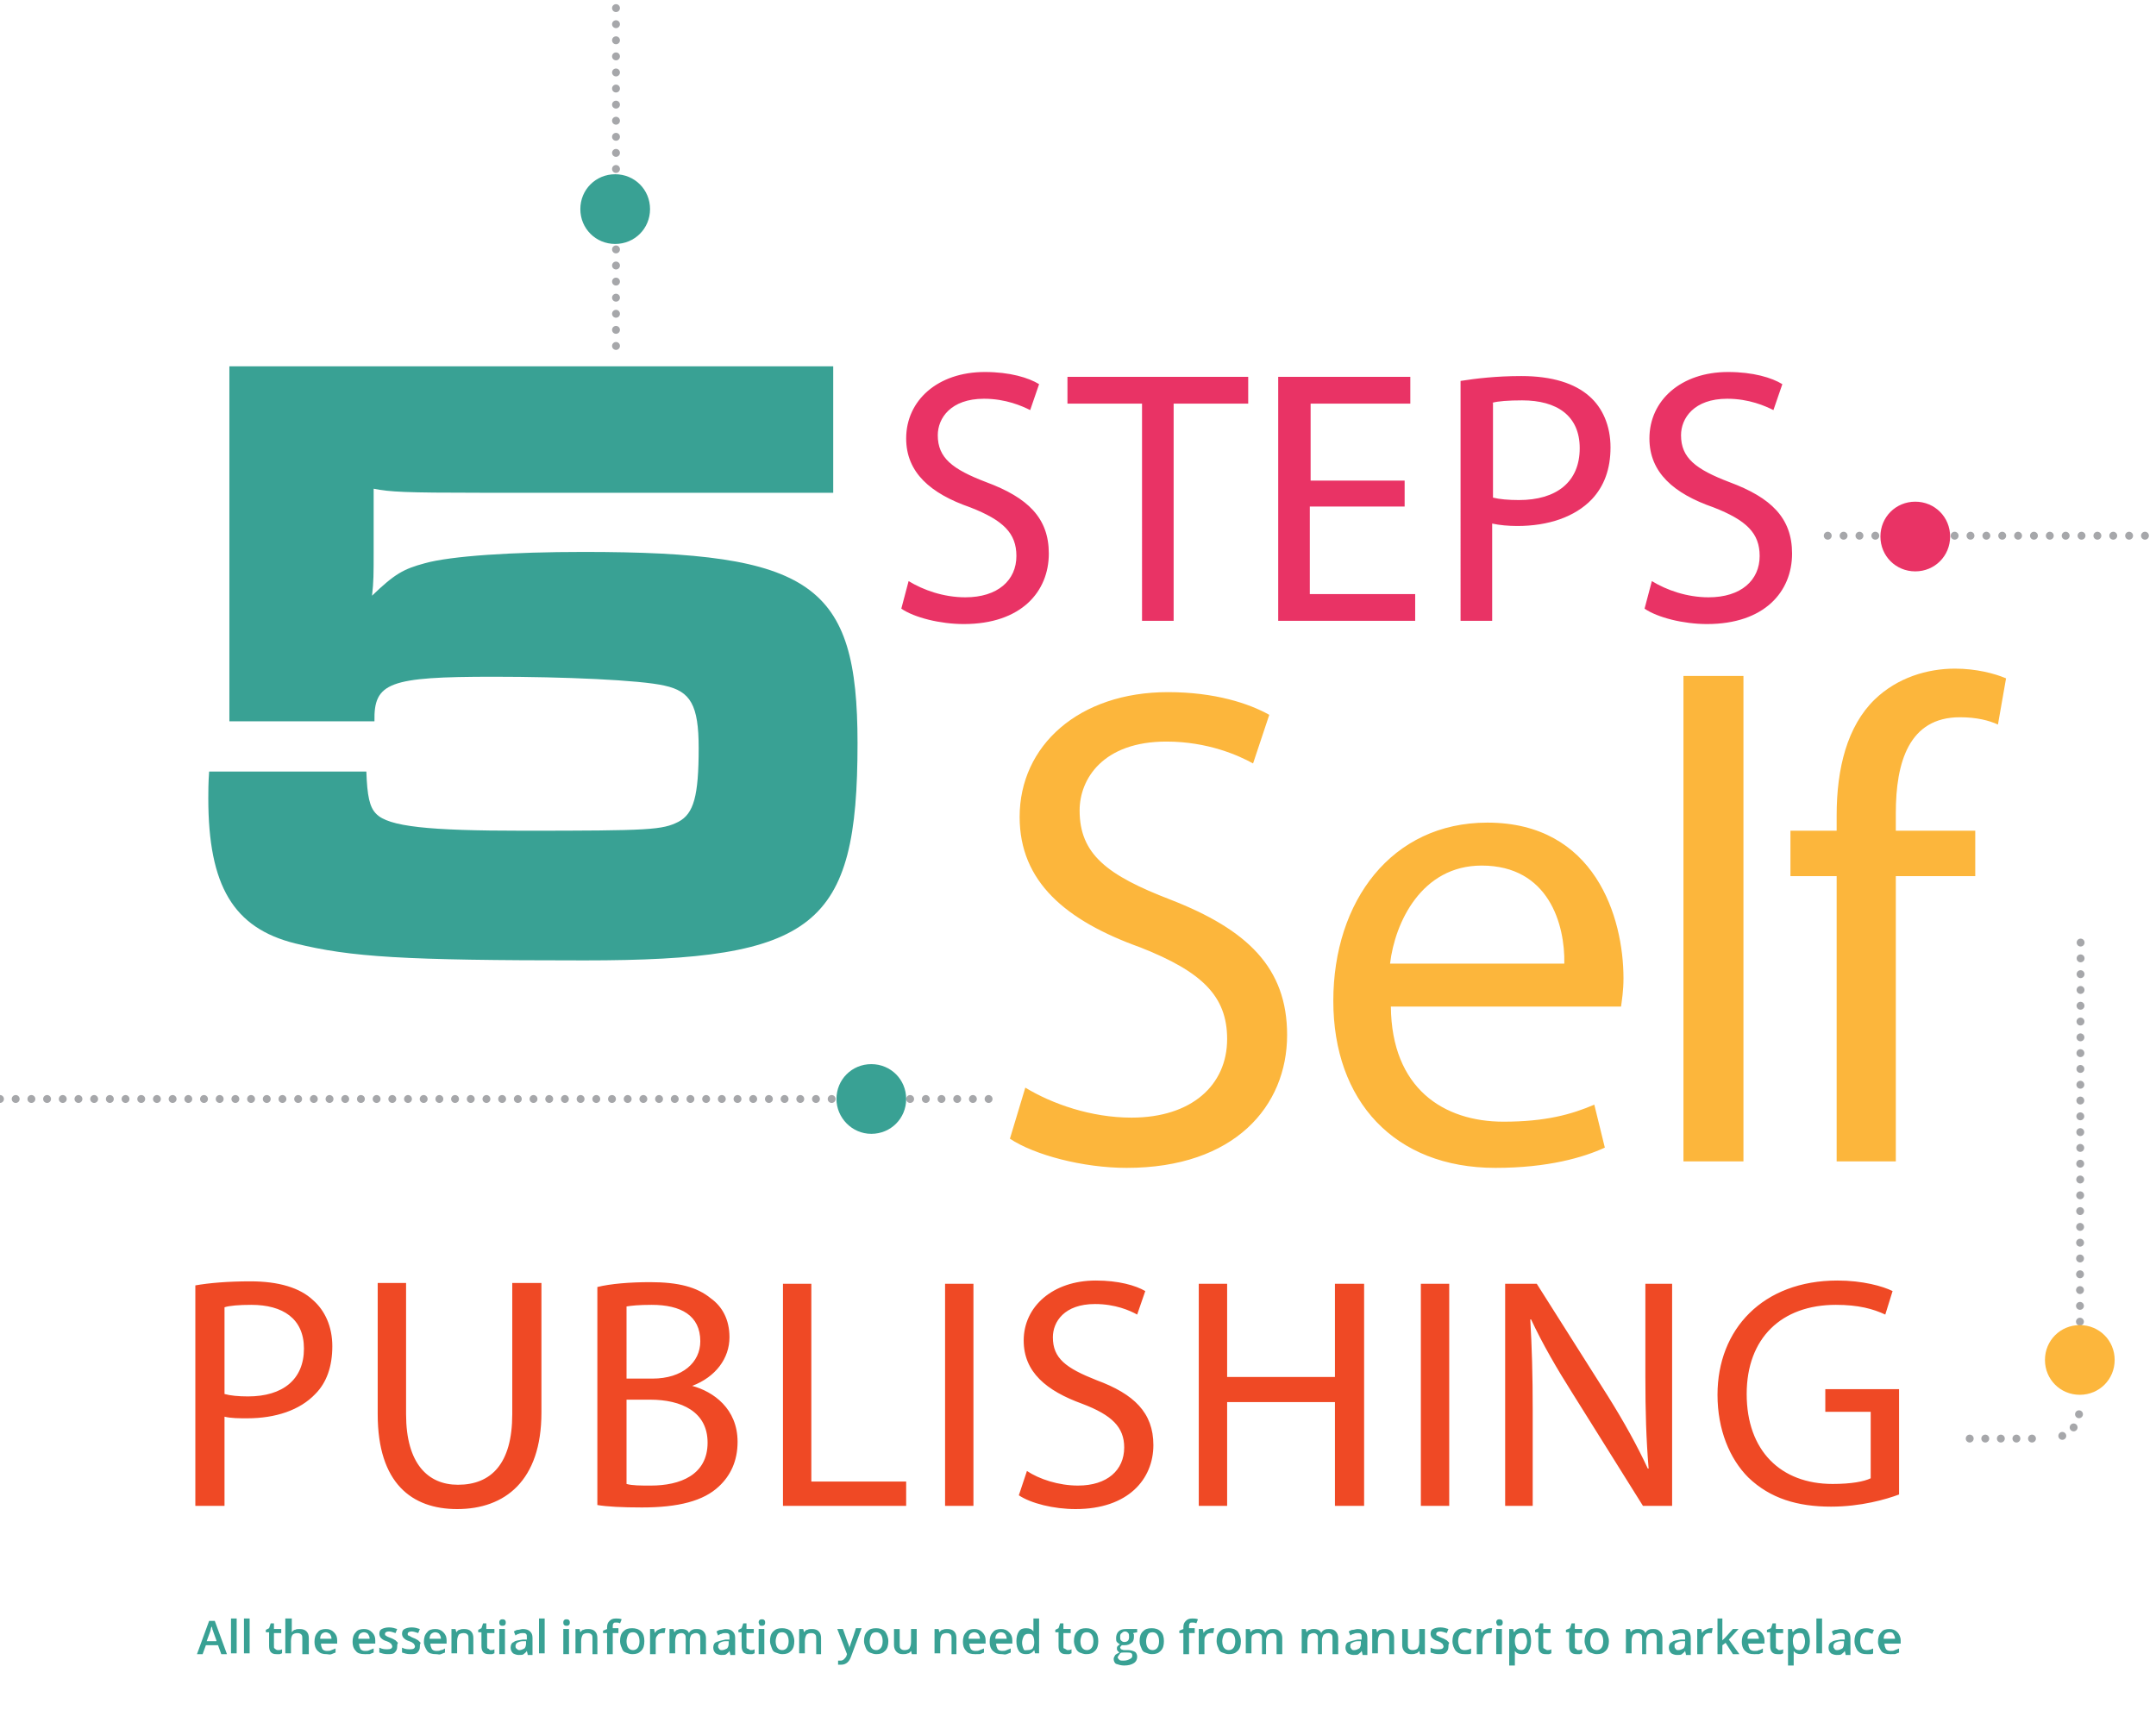 <svg enable-background="new 0 0 266 211" viewBox="0 0 266 211" xmlns="http://www.w3.org/2000/svg"><path d="m28.3 45.2v43.8h17.9c-.1-4.8 1.8-5.5 14.7-5.5 8.6 0 18.1.4 21.1 1.1 3.2.7 4.2 2.4 4.2 7.7 0 5.9-.6 8.1-2.5 9.1-2 1-3.4 1.1-19.2 1.1-11.6 0-16.6-.5-18.1-2.1-.8-.8-1.1-2.2-1.2-5.2h-19.4c-.1 1.4-.1 2.6-.1 3.3 0 10.8 3.1 16 10.7 17.9 6.9 1.7 13.3 2.1 35.7 2.1 28.5 0 33.7-4.1 33.7-26.8 0-19.7-5.6-23.6-33.8-23.6-8.8 0-16.4.5-19.6 1.4-2.6.7-3.7 1.3-6.5 4 .2-1.7.2-2.7.2-5.4v-7.8c2 .4 3.9.5 13.1.5h43.6v-15.6h-74.5z" fill="#39a194"/><path d="m202.9 75.1c1.6 1.1 4.8 1.9 7.7 1.9 7.1 0 10.5-4 10.5-8.7 0-4.4-2.6-6.9-7.7-8.8-4.2-1.6-6-3-6-5.8 0-2.1 1.6-4.5 5.7-4.5 2.7 0 4.7.9 5.7 1.4l1.1-3.2c-1.3-.8-3.6-1.5-6.7-1.5-5.8 0-9.7 3.5-9.7 8.2 0 4.2 3 6.8 7.9 8.5 4.1 1.6 5.7 3.2 5.7 6 0 3-2.3 5.1-6.3 5.1-2.7 0-5.2-.9-7-2zm-18.8-25.4c.7-.2 2-.3 3.7-.3 4.3 0 7.1 1.9 7.1 5.9 0 4.2-2.9 6.4-7.5 6.4-1.3 0-2.4-.1-3.2-.3v-11.7zm-3.9 26.9h3.9v-12c.9.2 2 .3 3.1.3 3.8 0 7.1-1.1 9.2-3.3 1.5-1.6 2.3-3.7 2.3-6.4s-1-4.9-2.6-6.3c-1.8-1.6-4.6-2.5-8.4-2.5-3.1 0-5.6.3-7.5.6zm-6.8-17.3h-11.7v-9.5h12.3v-3.3h-16.3v30.1h16.9v-3.3h-13v-10.8h11.7v-3.2zm-32.5 17.3h3.9v-26.8h9.2v-3.3h-22.3v3.3h9.2zm-29.7-1.5c1.6 1.1 4.8 1.9 7.7 1.9 7.1 0 10.5-4 10.5-8.7 0-4.4-2.6-6.9-7.7-8.8-4.2-1.6-6-3-6-5.8 0-2.1 1.6-4.5 5.7-4.5 2.7 0 4.7.9 5.7 1.4l1.1-3.2c-1.3-.8-3.6-1.5-6.7-1.5-5.8 0-9.7 3.5-9.7 8.2 0 4.2 3 6.8 7.9 8.5 4.1 1.6 5.7 3.2 5.7 6 0 3-2.3 5.1-6.3 5.1-2.7 0-5.2-.9-7-2z" fill="#e93365"/><path d="m234.2 171.4h-9v2.8h5.6v8.2c-.8.4-2.4.7-4.7.7-6.4 0-10.6-4.1-10.6-11.1 0-6.9 4.3-11 11-11 2.8 0 4.6.5 6.1 1.2l.9-2.9c-1.2-.6-3.7-1.3-6.8-1.3-9.2 0-14.8 6-14.8 14.1 0 4.3 1.5 7.9 3.8 10.2 2.7 2.6 6.1 3.6 10.2 3.6 3.7 0 6.8-.9 8.4-1.5v-13zm-45.1 14.4v-11.7c0-4.6-.1-7.8-.3-11.3h.1c1.4 3 3.2 6.1 5.1 9.1l8.7 13.9h3.6v-27.4h-3.3v11.5c0 4.3.1 7.6.4 11.3h-.1c-1.3-2.8-2.9-5.7-4.9-8.9l-8.8-13.9h-3.9v27.4zm-13.8 0h3.5v-27.4h-3.5zm-27.4-27.4v27.4h3.5v-12.8h13.3v12.8h3.6v-27.4h-3.6v11.5h-13.3v-11.5zm-22.2 26.1c1.5 1 4.3 1.7 7 1.7 6.5 0 9.6-3.7 9.6-7.9 0-4-2.4-6.3-7-8-3.8-1.5-5.4-2.7-5.4-5.3 0-1.9 1.4-4.1 5.2-4.1 2.5 0 4.3.8 5.2 1.3l1-2.9c-1.2-.7-3.3-1.3-6.1-1.3-5.3 0-8.9 3.2-8.9 7.4 0 3.9 2.8 6.2 7.2 7.8 3.7 1.4 5.2 2.9 5.2 5.4 0 2.8-2.1 4.7-5.7 4.7-2.4 0-4.8-.8-6.3-1.8zm-9.1 1.3h3.5v-27.4h-3.5zm-20 0h15.2v-3h-11.7v-24.4h-3.5zm-19.3-13.1h2.9c3.9 0 7.1 1.5 7.1 5.3 0 4-3.4 5.3-7 5.3-1.3 0-2.3 0-3-.2zm0-11.5c.6-.1 1.5-.2 3.1-.2 3.6 0 6 1.3 6 4.5 0 2.6-2.2 4.6-5.9 4.6h-3.2zm-3.6 24.5c1.2.2 3 .3 5.5.3 4.5 0 7.6-.8 9.5-2.6 1.4-1.3 2.3-3.1 2.3-5.5 0-4.1-3-6.2-5.6-6.9 2.9-1.1 4.6-3.4 4.6-6 0-2.2-.9-3.8-2.3-4.8-1.7-1.4-4-2-7.5-2-2.5 0-4.9.2-6.5.6zm-27.1-27.3v16.1c0 8.5 4.2 11.7 9.8 11.7 5.9 0 10.4-3.5 10.4-11.9v-16h-3.6v16.2c0 6.1-2.6 8.7-6.7 8.7-3.7 0-6.4-2.6-6.4-8.7v-16.2h-3.5zm-18.9 2.9c.6-.2 1.8-.3 3.3-.3 3.9 0 6.5 1.7 6.5 5.4 0 3.8-2.6 5.9-6.9 5.9-1.2 0-2.2-.1-2.9-.3zm-3.5 24.5h3.5v-11c.8.2 1.8.2 2.8.2 3.5 0 6.5-1 8.4-3 1.4-1.4 2.1-3.4 2.1-5.9 0-2.4-.9-4.4-2.4-5.7-1.6-1.5-4.2-2.3-7.7-2.3-2.8 0-5.1.2-6.8.5v27.2z" fill="#ef4925"/><path d="m76 1v42.7" style="fill:none;stroke:#a6a7aa;stroke-width:.974;stroke-linecap:round;stroke-linejoin:round;stroke-dasharray:0 1.985"/><path d="m225.5 66.1h40.5" style="fill:none;stroke:#a6a7aa;stroke-width:.974;stroke-linecap:round;stroke-linejoin:round;stroke-dasharray:0 1.957"/><path d="m0 135.6h122" style="fill:none;stroke:#a6a7aa;stroke-width:.974;stroke-linecap:round;stroke-linejoin:round;stroke-dasharray:0 1.936"/><path d="m256.7 116.3-.1 55.5" style="fill:none;stroke:#a6a7aa;stroke-width:.974;stroke-linecap:round;stroke-linejoin:round;stroke-dasharray:0 1.949"/><path d="m256.5 174.5c-.3 1.6-1.2 2.6-2.9 2.9" style="fill:none;stroke:#a6a7aa;stroke-width:.974;stroke-linecap:round;stroke-linejoin:round;stroke-dasharray:0 1.769"/><path d="m250.7 177.5h-8.6" style="fill:none;stroke:#a6a7aa;stroke-width:.974;stroke-linecap:round;stroke-linejoin:round;stroke-dasharray:0 1.921"/><path d="m75.9 30.1c2.4 0 4.3-1.9 4.3-4.3s-1.9-4.3-4.3-4.3-4.3 1.9-4.3 4.3 1.9 4.3 4.3 4.3" fill="#39a194"/><path d="m236.3 70.5c2.4 0 4.3-1.9 4.3-4.3s-1.9-4.3-4.3-4.3-4.3 1.9-4.3 4.3 1.9 4.3 4.3 4.3" fill="#e93365"/><path d="m107.5 139.9c2.4 0 4.3-1.9 4.3-4.3s-1.9-4.3-4.3-4.3-4.3 1.9-4.3 4.3c0 2.3 1.9 4.3 4.3 4.3" fill="#39a194"/><path d="m256.6 172.1c2.4 0 4.3-1.9 4.3-4.3s-1.9-4.3-4.3-4.3-4.3 1.9-4.3 4.3 1.9 4.3 4.3 4.3" fill="#fcb63c"/><path d="m233.9 143.3v-35.2h9.8v-5.6h-9.8v-2.2c0-6.2 1.6-11.8 7.9-11.8 2.1 0 3.6.4 4.7.9l1-5.7c-1.4-.6-3.7-1.2-6.3-1.2-3.4 0-7.1 1.1-9.9 3.8-3.4 3.3-4.7 8.5-4.7 14.3v1.9h-5.7v5.6h5.7v35.2zm-26.2 0h7.4v-59.9h-7.4zm-36.2-24.4c.6-5.1 3.9-12.1 11.3-12.1 8.3 0 10.3 7.3 10.2 12.1zm28.5 5.3c.1-.8.3-1.9.3-3.5 0-7.5-3.5-19.2-16.8-19.2-11.8 0-19 9.7-19 22s7.5 20.6 20 20.6c6.5 0 10.9-1.3 13.5-2.5l-1.3-5.3c-2.8 1.2-6 2.1-11.2 2.1-7.4 0-13.8-4.1-13.9-14.2zm-75.4 16.3c3 2 9 3.6 14.4 3.6 13.3 0 19.8-7.6 19.8-16.4 0-8.3-4.9-13-14.4-16.7-7.8-3-11.2-5.6-11.2-11 0-3.9 2.9-8.5 10.7-8.5 5.1 0 8.9 1.7 10.7 2.7l2-6c-2.5-1.4-6.7-2.8-12.5-2.8-11 0-18.3 6.6-18.3 15.4 0 8 5.7 12.8 14.9 16.1 7.6 3 10.7 6 10.7 11.3 0 5.7-4.4 9.7-11.8 9.7-5 0-9.8-1.7-13.1-3.7z" fill="#fcb63c"/><g fill="#39a194"><path d="m27.3 204.1-.4-1.1h-1.5l-.4 1.1h-.7l1.5-4.1h.7l1.5 4.1zm-.6-1.7-.4-1.1c0-.1-.1-.2-.1-.3 0-.2-.1-.3-.1-.3-.1.2-.1.5-.2.7l-.4 1.1h1.2z"/><path d="m28.5 199.7h.7v4.3h-.7z"/><path d="m30.1 199.7h.7v4.3h-.7z"/><path d="m34.3 203.6c.2 0 .3 0 .5-.1v.5c-.1 0-.2.1-.3.1s-.2 0-.4 0c-.6 0-.9-.3-.9-1v-1.7h-.4v-.3l.4-.2.2-.6h.4v.7h.9v.5h-.9v1.6c0 .2 0 .3.1.3.1.1.2.2.4.2z"/><path d="m38 204.1h-.7v-1.9c0-.2 0-.4-.1-.5s-.2-.2-.5-.2-.5.1-.6.2-.2.4-.2.8v1.5h-.7v-4.3h.8v1.1.6c.1-.1.2-.3.4-.3.2-.1.3-.1.6-.1.7 0 1.1.4 1.1 1.1v2z"/><path d="m40.3 204.1c-.5 0-.8-.1-1.1-.4s-.4-.7-.4-1.1c0-.5.1-.9.4-1.2.2-.3.6-.4 1-.4s.7.1 1 .4.4.6.4 1v.4h-2c0 .3.1.5.2.7.2.2.4.2.6.2s.3 0 .5-.1.3-.1.5-.2v.5c-.2.1-.3.1-.5.2s-.4 0-.6 0zm-.1-2.7c-.2 0-.4.1-.5.2s-.2.3-.2.6h1.4c0-.3-.1-.4-.2-.6-.2-.1-.3-.2-.5-.2z"/><path d="m45 204.1c-.5 0-.9-.1-1.1-.4-.3-.3-.4-.7-.4-1.1 0-.5.1-.9.4-1.2.2-.3.6-.4 1-.4s.7.1 1 .4.4.6.4 1v.4h-2c0 .3.1.5.2.7.2.2.4.2.6.2s.3 0 .5-.1.3-.1.5-.2v.5c-.2.1-.3.1-.5.2zm-.1-2.7c-.2 0-.4.1-.5.2s-.2.3-.2.6h1.4c0-.3-.1-.4-.2-.6-.1-.1-.3-.2-.5-.2z"/><path d="m49 203.2c0 .3-.1.5-.3.7s-.5.2-.9.2-.7-.1-1-.2v-.6c.4.2.7.2 1 .2.4 0 .6-.1.6-.4l-.1-.2c0-.1-.1-.1-.2-.2s-.2-.1-.4-.2c-.4-.1-.6-.3-.7-.4s-.2-.3-.2-.5c0-.3.1-.5.3-.6s.5-.2.9-.2.7.1 1 .2l-.2.5c-.3-.1-.6-.2-.8-.2-.3 0-.5.1-.5.3 0 .1 0 .2.1.2.1.1.3.2.6.3s.4.2.6.3l.3.3c-.1.2-.1.3-.1.5z"/><path d="m51.8 203.2c0 .3-.1.5-.3.7s-.5.2-.9.2-.7-.1-1-.2v-.6c.4.2.7.2 1 .2.4 0 .6-.1.6-.4l-.1-.2c0-.1-.1-.1-.2-.2s-.2-.1-.4-.2c-.4-.1-.6-.3-.7-.4s-.2-.3-.2-.5c0-.3.1-.5.3-.6s.5-.2.9-.2.7.1 1 .2l-.2.5c-.3-.1-.6-.2-.8-.2-.3 0-.5.1-.5.3 0 .1 0 .2.1.2s.3.2.6.3.4.2.6.3l.3.3c-.1.2-.1.3-.1.5z"/><path d="m53.8 204.1c-.5 0-.9-.1-1.1-.4s-.4-.7-.4-1.1c0-.5.1-.9.4-1.2.2-.3.6-.4 1-.4s.7.1 1 .4.4.6.4 1v.4h-2c0 .3.1.5.2.7.2.2.4.2.6.2s.3 0 .5-.1c.2 0 .3-.1.5-.2v.5c-.2.1-.3.1-.5.2s-.3 0-.6 0zm-.1-2.7c-.2 0-.4.1-.5.2s-.2.3-.2.6h1.4c0-.3-.1-.4-.2-.6-.1-.1-.3-.2-.5-.2z"/><path d="m58.5 204.1h-.7v-1.9c0-.2 0-.4-.1-.5s-.2-.2-.5-.2-.5.1-.6.2c-.1.2-.2.4-.2.8v1.5h-.7v-3h.5l.1.4c.1-.1.2-.3.4-.3.2-.1.4-.1.6-.1.7 0 1.1.4 1.1 1.1v2z"/><path d="m60.5 203.6c.2 0 .3 0 .5-.1v.5c-.1 0-.2.1-.3.1h-.4c-.6 0-.9-.3-.9-1v-1.7h-.4v-.3l.4-.2.2-.6h.4v.7h1v.5h-.9v1.6c0 .2 0 .3.1.3s.2.2.3.2z"/><path d="m61.6 200.2c0-.1 0-.2.1-.3s.2-.1.3-.1.2 0 .3.1.1.2.1.3 0 .2-.1.3-.2.1-.3.1-.2 0-.3-.1-.1-.2-.1-.3zm.7 3.9h-.7v-3.1h.7z"/><path d="m65.1 204.1-.1-.4c-.1.2-.3.3-.4.4s-.3.1-.6.1-.5-.1-.7-.2c-.2-.2-.3-.4-.3-.7s.1-.6.4-.7c.2-.2.6-.2 1.1-.3h.5v-.3c0-.2 0-.3-.1-.4s-.2-.1-.4-.1-.3 0-.5.1c-.1 0-.3.1-.4.2l-.2-.5c.2-.1.3-.2.5-.2s.4-.1.6-.1c.4 0 .7.1.9.3s.3.4.3.8v2.1h-.6zm-1-.5c.2 0 .4-.1.6-.2.1-.1.2-.3.2-.6v-.3h-.4c-.3 0-.5.1-.7.2-.1.1-.2.2-.2.4 0 .1 0 .2.1.3.2.2.3.2.4.2z"/><path d="m66.5 199.7h.7v4.3h-.7z"/><path d="m69.5 200.2c0-.1 0-.2.1-.3s.2-.1.3-.1.2 0 .3.1.1.2.1.3 0 .2-.1.3-.2.1-.3.1-.2 0-.3-.1-.1-.2-.1-.3zm.7 3.9h-.7v-3.1h.7z"/><path d="m73.8 204.1h-.7v-1.9c0-.2 0-.4-.1-.5s-.2-.2-.5-.2-.5.1-.6.2c-.1.2-.2.4-.2.8v1.5h-.7v-3h.5l.1.4c.1-.1.2-.3.4-.3.2-.1.4-.1.6-.1.7 0 1.1.4 1.1 1.1v2z"/><path d="m76.3 201.5h-.7v2.6h-.7v-2.6h-.5v-.3l.5-.2v-.2c0-.4.1-.6.3-.8s.4-.3.8-.3c.2 0 .5 0 .7.1l-.2.5c-.2-.1-.3-.1-.5-.1-.1 0-.3 0-.3.1-.1.1-.1.2-.1.4v.2h.7z"/><path d="m79.5 202.5c0 .5-.1.9-.4 1.2s-.6.4-1.1.4c-.3 0-.5-.1-.8-.2s-.4-.3-.5-.6c-.1-.2-.2-.5-.2-.8 0-.5.1-.9.4-1.2s.6-.4 1.1-.4c.4 0 .8.1 1.1.4s.4.7.4 1.2zm-2.2 0c0 .7.3 1.1.8 1.1s.8-.4.8-1.1-.3-1.1-.8-1.1c-.3 0-.5.1-.6.3s-.2.5-.2.8z"/><path d="m81.8 200.9h.3l-.1.6h-.3c-.3 0-.5.1-.6.3-.2.2-.2.4-.2.7v1.6h-.7v-3.1h.5l.1.5c.1-.2.2-.3.4-.4.3-.1.4-.2.6-.2z"/><path d="m85.3 204.1h-.7v-1.9c0-.2 0-.4-.1-.5s-.2-.2-.4-.2c-.3 0-.4.1-.6.2-.1.2-.2.4-.2.8v1.5h-.7v-3h.5l.1.4c.1-.1.2-.3.4-.3.2-.1.3-.1.5-.1.5 0 .8.2.9.5.1-.2.2-.3.4-.4s.4-.1.6-.1c.4 0 .6.1.8.3s.3.5.3.8v2h-.7v-1.9c0-.2 0-.4-.1-.5s-.2-.2-.4-.2c-.3 0-.4.1-.6.2-.1.2-.2.4-.2.7v1.7z"/><path d="m90.1 204.1-.1-.4c-.1.2-.3.3-.4.4s-.3.1-.6.1-.5-.1-.7-.2c-.2-.2-.3-.4-.3-.7s.1-.6.4-.7.6-.2 1.1-.3h.5v-.3c0-.2 0-.3-.1-.4s-.2-.1-.4-.1-.3 0-.5.1c-.1 0-.3.1-.4.2l-.2-.5c.2-.1.3-.2.5-.2s.4-.1.6-.1c.4 0 .7.1.9.3s.3.4.3.8v2.1h-.6zm-1-.5c.2 0 .4-.1.6-.2.1-.1.2-.3.2-.6v-.3h-.4c-.3 0-.5.1-.7.2-.1.1-.2.2-.2.4 0 .1 0 .2.1.3.1.2.2.2.4.2z"/><path d="m92.6 203.6c.2 0 .3 0 .5-.1v.5c-.1 0-.2.1-.3.1h-.4c-.6 0-.9-.3-.9-1v-1.7h-.4v-.3l.4-.2.2-.6h.4v.7h.9v.5h-.9v1.6c0 .2 0 .3.1.3s.3.2.4.2z"/><path d="m93.6 200.2c0-.1 0-.2.1-.3s.2-.1.3-.1.2 0 .3.1.1.2.1.3 0 .2-.1.3-.2.1-.3.1-.2 0-.3-.1c0-.1-.1-.2-.1-.3zm.7 3.9h-.7v-3.1h.7z"/><path d="m98 202.5c0 .5-.1.9-.4 1.2s-.6.4-1.1.4c-.3 0-.5-.1-.8-.2s-.4-.3-.5-.6-.2-.5-.2-.8c0-.5.1-.9.4-1.2s.6-.4 1.1-.4c.4 0 .8.1 1.1.4.2.3.4.7.4 1.2zm-2.3 0c0 .7.3 1.1.8 1.1s.8-.4.8-1.1-.3-1.1-.8-1.1c-.3 0-.5.1-.6.3s-.2.5-.2.8z"/><path d="m101.4 204.1h-.7v-1.9c0-.2 0-.4-.1-.5s-.2-.2-.5-.2-.5.1-.6.2c-.1.2-.2.4-.2.8v1.5h-.7v-3h.5l.1.4c.1-.1.2-.3.4-.3.2-.1.4-.1.6-.1.7 0 1.1.4 1.1 1.1v2z"/><path d="m103.3 201h.7l.6 1.7c.1.2.2.5.2.7 0-.1 0-.2.1-.4 0-.1.3-.8.7-2.1h.7l-1.3 3.5c-.2.6-.6 1-1.2 1h-.4v-.5h.3c.3 0 .5-.2.7-.5l.1-.3z"/><path d="m109.6 202.5c0 .5-.1.9-.4 1.2s-.6.4-1.1.4c-.3 0-.5-.1-.8-.2-.2-.1-.4-.3-.5-.6s-.2-.5-.2-.8c0-.5.1-.9.4-1.2s.6-.4 1.1-.4c.4 0 .8.1 1.1.4.2.3.4.7.4 1.2zm-2.3 0c0 .7.3 1.1.8 1.1s.8-.4.8-1.1-.3-1.1-.8-1.1c-.3 0-.5.1-.6.3s-.2.5-.2.8z"/><path d="m112.5 204.1-.1-.4c-.1.1-.2.3-.4.3-.2.1-.4.1-.6.1-.4 0-.6-.1-.8-.3s-.3-.5-.3-.8v-2h.7v1.9c0 .2 0 .4.1.5s.2.2.5.2.5-.1.6-.2c.1-.2.2-.4.2-.8v-1.6h.7v3.1z"/><path d="m118.1 204.1h-.7v-1.9c0-.2 0-.4-.1-.5s-.2-.2-.5-.2-.5.1-.6.2c-.1.2-.2.4-.2.8v1.5h-.7v-3h.5l.1.4c.1-.1.2-.3.4-.3.2-.1.4-.1.6-.1.7 0 1.1.4 1.1 1.1v2z"/><path d="m120.3 204.1c-.5 0-.9-.1-1.1-.4-.3-.3-.4-.7-.4-1.1 0-.5.1-.9.4-1.2.2-.3.6-.4 1-.4s.7.1 1 .4.4.6.4 1v.4h-2c0 .3.1.5.2.7.2.2.4.2.6.2s.3 0 .5-.1.3-.1.5-.2v.5c-.2.1-.3.1-.5.2zm-.1-2.7c-.2 0-.4.1-.5.2s-.2.3-.2.6h1.4c0-.3-.1-.4-.2-.6-.1-.1-.3-.2-.5-.2z"/><path d="m123.6 204.1c-.5 0-.8-.1-1.1-.4s-.4-.7-.4-1.1c0-.5.1-.9.4-1.2.2-.3.6-.4 1-.4s.7.1 1 .4.4.6.4 1v.4h-2c0 .3.1.5.2.7.2.2.4.2.6.2s.3 0 .5-.1.3-.1.5-.2v.5c-.2.1-.3.1-.5.2s-.4 0-.6 0zm-.1-2.7c-.2 0-.4.1-.5.2s-.2.3-.2.6h1.4c0-.3-.1-.4-.2-.6-.1-.1-.3-.2-.5-.2z"/><path d="m126.6 204.1c-.4 0-.7-.1-.9-.4s-.3-.7-.3-1.2.1-.9.3-1.2.5-.4.9-.4.7.1.9.4v-.5-1.1h.7v4.3h-.5l-.1-.4c-.3.4-.6.5-1 .5zm.2-.5c.3 0 .5-.1.6-.2.1-.2.2-.4.2-.7v-.1c0-.4-.1-.7-.2-.8-.1-.2-.3-.2-.6-.2-.2 0-.4.1-.5.3s-.2.5-.2.8.1.6.2.8.2.1.5.1z"/><path d="m131.7 203.6c.2 0 .3 0 .5-.1v.5c-.1 0-.2.1-.3.1s-.2 0-.4 0c-.6 0-.9-.3-.9-1v-1.7h-.4v-.3l.4-.2.2-.6h.4v.7h.9v.5h-.9v1.6c0 .2 0 .3.1.3s.3.2.4.2z"/><path d="m135.5 202.5c0 .5-.1.9-.4 1.2s-.6.4-1.1.4c-.3 0-.5-.1-.8-.2-.2-.1-.4-.3-.5-.6-.1-.2-.2-.5-.2-.8 0-.5.1-.9.4-1.2s.6-.4 1.1-.4c.4 0 .8.1 1.1.4s.4.7.4 1.2zm-2.2 0c0 .7.3 1.1.8 1.1s.8-.4.8-1.1-.3-1.1-.8-1.1c-.3 0-.5.1-.6.3s-.2.5-.2.8z"/><path d="m140.3 201v.4l-.5.1c0 .1.1.1.1.2v.3c0 .3-.1.6-.3.7-.2.2-.5.3-.9.3h-.3c-.1.1-.2.2-.2.3l.1.2c.1 0 .2.1.4.1h.5c.3 0 .6.1.8.2s.3.4.3.6c0 .3-.1.6-.4.8s-.7.3-1.2.3c-.4 0-.7-.1-1-.2-.2-.1-.3-.4-.3-.6s.1-.3.2-.5c.1-.1.3-.2.5-.3l-.2-.2c-.1-.1-.1-.2-.1-.3s0-.2.1-.3.2-.2.3-.2c-.2-.1-.3-.2-.4-.3s-.1-.3-.1-.5c0-.3.1-.6.3-.8s.5-.3.9-.3h.3.2zm-2.4 3.5c0 .1.1.2.2.3s.3.1.5.1c.4 0 .6-.1.8-.2s.3-.2.3-.4c0-.1 0-.2-.1-.3s-.3-.1-.5-.1h-.5c-.2 0-.3 0-.4.1-.2.3-.3.4-.3.5zm.3-2.5c0 .2 0 .3.1.4s.2.2.4.2c.4 0 .6-.2.6-.6 0-.2 0-.4-.1-.5s-.2-.2-.4-.2-.3.1-.4.2c-.2.1-.2.3-.2.5z"/><path d="m143.6 202.5c0 .5-.1.9-.4 1.2s-.6.4-1.1.4c-.3 0-.5-.1-.8-.2s-.4-.3-.5-.6c-.1-.2-.2-.5-.2-.8 0-.5.1-.9.4-1.2s.6-.4 1.1-.4c.4 0 .8.1 1.1.4s.4.7.4 1.2zm-2.2 0c0 .7.3 1.1.8 1.1s.8-.4.8-1.1-.3-1.1-.8-1.1c-.3 0-.5.1-.6.3s-.2.5-.2.8z"/><path d="m147.4 201.5h-.7v2.6h-.7v-2.6h-.5v-.3l.5-.2v-.2c0-.4.1-.6.3-.8s.4-.3.8-.3c.2 0 .5 0 .7.1l-.2.5c-.2-.1-.3-.1-.5-.1-.1 0-.3 0-.3.1-.1.1-.1.2-.1.4v.2h.7z"/><path d="m149.5 200.9h.3l-.1.6h-.3c-.3 0-.5.1-.6.3-.2.2-.2.4-.2.7v1.6h-.7v-3.1h.5l.1.5c.1-.2.2-.3.4-.4s.4-.2.6-.2z"/><path d="m153.1 202.5c0 .5-.1.9-.4 1.2s-.6.4-1.1.4c-.3 0-.5-.1-.8-.2s-.4-.3-.5-.6c-.1-.2-.2-.5-.2-.8 0-.5.1-.9.4-1.2s.6-.4 1.1-.4c.4 0 .8.1 1.1.4.2.3.4.7.4 1.2zm-2.3 0c0 .7.3 1.1.8 1.1s.8-.4.8-1.1-.3-1.1-.8-1.1c-.3 0-.5.1-.6.3s-.2.5-.2.8z"/><path d="m156.4 204.1h-.7v-1.9c0-.2 0-.4-.1-.5s-.2-.2-.4-.2c-.3 0-.4.1-.6.2s-.2.4-.2.8v1.5h-.7v-3h.5l.1.4c.1-.1.2-.3.4-.3.2-.1.3-.1.5-.1.5 0 .8.2.9.5.1-.2.2-.3.4-.4s.4-.1.6-.1c.4 0 .6.1.8.3s.3.5.3.8v2h-.7v-1.9c0-.2 0-.4-.1-.5s-.2-.2-.4-.2c-.3 0-.4.1-.6.2-.1.2-.2.4-.2.7v1.7z"/><path d="m163.3 204.1h-.7v-1.9c0-.2 0-.4-.1-.5s-.2-.2-.4-.2c-.3 0-.4.1-.6.2-.1.2-.2.4-.2.8v1.5h-.7v-3h.5l.1.4c.1-.1.2-.3.4-.3.2-.1.3-.1.5-.1.5 0 .8.2.9.5.1-.2.2-.3.4-.4s.4-.1.6-.1c.4 0 .6.1.8.3s.3.5.3.8v2h-.7v-1.9c0-.2 0-.4-.1-.5s-.2-.2-.4-.2c-.3 0-.4.1-.6.2-.1.2-.2.4-.2.7v1.7z"/><path d="m168.1 204.1-.1-.4c-.1.2-.3.3-.4.4s-.3.1-.6.1-.5-.1-.7-.2c-.2-.2-.3-.4-.3-.7s.1-.6.4-.7.6-.2 1.1-.3h.5v-.3c0-.2 0-.3-.1-.4s-.2-.1-.4-.1-.3 0-.5.1c-.1 0-.3.1-.4.2l-.2-.5c.2-.1.3-.2.5-.2s.4-.1.6-.1c.4 0 .7.1.9.3s.3.4.3.8v2.1h-.6zm-1-.5c.2 0 .4-.1.6-.2.1-.1.2-.3.2-.6v-.3h-.4c-.3 0-.5.1-.7.2s-.2.2-.2.4c0 .1 0 .2.1.3.1.2.2.2.4.2z"/><path d="m172.1 204.1h-.7v-1.9c0-.2 0-.4-.1-.5s-.2-.2-.5-.2-.5.1-.6.2c-.1.2-.2.4-.2.8v1.5h-.7v-3h.5l.1.4c.1-.1.2-.3.4-.3.2-.1.4-.1.6-.1.7 0 1.1.4 1.1 1.1v2z"/><path d="m175.2 204.1-.1-.4c-.1.1-.2.3-.4.3-.2.1-.4.1-.6.1-.4 0-.6-.1-.8-.3s-.3-.5-.3-.8v-2h.7v1.9c0 .2 0 .4.1.5s.2.2.5.2.5-.1.6-.2c.1-.2.2-.4.2-.8v-1.6h.7v3.1z"/><path d="m178.7 203.2c0 .3-.1.5-.3.7s-.5.2-.9.2-.7-.1-1-.2v-.6c.4.2.7.2 1 .2.4 0 .6-.1.6-.4l-.1-.2c0-.1-.1-.1-.2-.2s-.2-.1-.4-.2c-.4-.1-.6-.3-.7-.4s-.2-.3-.2-.5c0-.3.1-.5.3-.6s.5-.2.9-.2.7.1 1 .2l-.2.5c-.3-.1-.6-.2-.8-.2-.3 0-.5.1-.5.3 0 .1 0 .2.1.2s.3.2.6.3.4.2.6.3l.3.3c-.1.2-.1.3-.1.5z"/><path d="m180.7 204.1c-.5 0-.8-.1-1.1-.4-.2-.3-.4-.7-.4-1.2s.1-.9.4-1.2.6-.4 1.1-.4c.3 0 .6.1.9.2l-.2.5c-.3-.1-.5-.2-.7-.2-.5 0-.8.4-.8 1.1 0 .3.1.6.2.8s.3.3.6.3.6-.1.8-.2v.6c-.1.1-.2.1-.4.1z"/><path d="m183.8 200.9h.3l-.1.6h-.3c-.3 0-.5.1-.6.3s-.2.4-.2.7v1.6h-.7v-3.1h.5l.1.5c.1-.2.2-.3.4-.4s.4-.2.6-.2z"/><path d="m184.6 200.2c0-.1 0-.2.1-.3s.2-.1.3-.1.2 0 .3.1.1.2.1.3 0 .2-.1.3-.2.1-.3.1-.2 0-.3-.1c0-.1-.1-.2-.1-.3zm.7 3.9h-.7v-3.1h.7z"/><path d="m187.8 204.1c-.4 0-.7-.1-.9-.4v.5 1.3h-.7v-4.5h.5c0 .1 0 .2.1.4.2-.3.5-.5.9-.5s.7.1.9.4.3.7.3 1.2-.1.9-.3 1.2c-.1.3-.4.4-.8.4zm-.1-2.6c-.3 0-.4.1-.6.2-.1.2-.2.4-.2.7v.1c0 .4.1.6.2.8s.3.3.6.3c.2 0 .4-.1.5-.3s.2-.4.2-.8c0-.3-.1-.6-.2-.8s-.3-.2-.5-.2z"/><path d="m190.9 203.6c.2 0 .3 0 .5-.1v.5c-.1 0-.2.1-.3.1s-.2 0-.4 0c-.6 0-.9-.3-.9-1v-1.7h-.4v-.3l.4-.2.2-.6h.4v.7h.9v.5h-.9v1.6c0 .2 0 .3.1.3.2.1.3.2.4.2z"/><path d="m194.7 203.6c.2 0 .3 0 .5-.1v.5c-.1 0-.2.1-.3.1h-.4c-.6 0-.9-.3-.9-1v-1.7h-.4v-.3l.5-.2.2-.6h.4v.7h.9v.5h-.9v1.6c0 .2 0 .3.1.3s.1.2.3.2z"/><path d="m198.5 202.5c0 .5-.1.9-.4 1.2s-.6.4-1.1.4c-.3 0-.5-.1-.8-.2-.2-.1-.4-.3-.5-.6s-.2-.5-.2-.8c0-.5.1-.9.4-1.2s.6-.4 1.1-.4c.4 0 .8.1 1.1.4.2.3.4.7.4 1.2zm-2.3 0c0 .7.3 1.1.8 1.1s.8-.4.8-1.1-.3-1.1-.8-1.1c-.3 0-.5.1-.6.3s-.2.5-.2.8z"/><path d="m203.3 204.1h-.7v-1.9c0-.2 0-.4-.1-.5s-.2-.2-.4-.2c-.3 0-.4.1-.6.2-.1.2-.2.4-.2.8v1.5h-.7v-3h.5l.1.4c.1-.1.2-.3.4-.3.2-.1.3-.1.5-.1.5 0 .8.2.9.5.1-.2.2-.3.4-.4s.4-.1.6-.1c.4 0 .6.1.8.3s.3.5.3.8v2h-.7v-1.9c0-.2 0-.4-.1-.5s-.2-.2-.4-.2c-.3 0-.4.1-.6.2-.1.2-.2.4-.2.7v1.7z"/><path d="m208 204.1-.1-.4c-.1.2-.3.3-.4.4s-.3.1-.6.1-.5-.1-.7-.2c-.2-.2-.3-.4-.3-.7s.1-.6.4-.7c.2-.2.6-.2 1.1-.3h.5v-.3c0-.2 0-.3-.1-.4s-.2-.1-.4-.1-.3 0-.5.1c-.1 0-.3.1-.4.2l-.2-.5c.2-.1.3-.2.5-.2s.4-.1.6-.1c.4 0 .7.1.9.3s.3.4.3.8v2.1h-.6zm-.9-.5c.2 0 .4-.1.6-.2.1-.1.2-.3.2-.6v-.3h-.4c-.3 0-.5.1-.7.2s-.2.2-.2.4c0 .1 0 .2.1.3.1.2.2.2.4.2z"/><path d="m211 200.9h.3l-.1.6h-.3c-.3 0-.5.1-.6.3-.2.2-.2.4-.2.7v1.6h-.7v-3.1h.5l.1.5c.1-.2.2-.3.4-.4s.4-.2.6-.2z"/><path d="m212.5 202.4.4-.4.9-1h.7l-1.2 1.3 1.3 1.8h-.8l-.9-1.4-.4.3v1.1h-.6v-4.4h.6v2.1z"/><path d="m216.4 204.1c-.5 0-.8-.1-1.1-.4s-.4-.7-.4-1.1c0-.5.1-.9.4-1.2.2-.3.6-.4 1-.4s.7.1 1 .4c.2.2.4.6.4 1v.4h-2c0 .3.1.5.2.7.2.2.4.2.6.2s.4 0 .5-.1c.2 0 .3-.1.5-.2v.5c-.2.1-.3.1-.5.2zm-.1-2.7c-.2 0-.4.1-.5.2s-.2.3-.2.6h1.4c0-.3-.1-.4-.2-.6s-.3-.2-.5-.2z"/><path d="m219.5 203.6c.2 0 .3 0 .5-.1v.5c-.1 0-.2.1-.3.1h-.4c-.6 0-.9-.3-.9-1v-1.7h-.4v-.3l.5-.2.2-.6h.4v.7h.9v.5h-.9v1.6c0 .2 0 .3.1.3.1.1.2.2.3.2z"/><path d="m222.2 204.1c-.4 0-.7-.1-.9-.4v.5 1.3h-.7v-4.5h.5c0 .1 0 .2.1.4.2-.3.5-.5.9-.5s.7.1.9.4.3.7.3 1.2-.1.9-.3 1.2-.5.4-.8.4zm-.2-2.6c-.3 0-.4.1-.6.2-.1.2-.2.4-.2.7v.1c0 .4.1.6.2.8s.3.3.6.3c.2 0 .4-.1.5-.3s.2-.4.2-.8c0-.3-.1-.6-.2-.8s-.3-.2-.5-.2z"/><path d="m224.1 199.7h.7v4.3h-.7z"/><path d="m227.7 204.1-.1-.4c-.1.2-.3.3-.4.4s-.3.1-.6.1-.5-.1-.7-.2c-.2-.2-.3-.4-.3-.7s.1-.6.4-.7c.2-.2.6-.2 1.1-.3h.5v-.3c0-.2 0-.3-.1-.4s-.2-.1-.4-.1-.3 0-.5.1c-.1 0-.3.1-.4.2l-.2-.5c.2-.1.3-.2.5-.2s.4-.1.6-.1c.4 0 .7.1.9.3s.3.4.3.8v2.1h-.6zm-1-.5c.2 0 .4-.1.6-.2.1-.1.2-.3.2-.6v-.3h-.4c-.3 0-.5.1-.7.2-.1.1-.2.2-.2.4 0 .1 0 .2.1.3.1.2.2.2.4.2z"/><path d="m230.3 204.1c-.5 0-.8-.1-1.1-.4-.2-.3-.4-.7-.4-1.2s.1-.9.4-1.2.6-.4 1.1-.4c.3 0 .6.1.9.2l-.2.5c-.3-.1-.5-.2-.7-.2-.5 0-.8.4-.8 1.1 0 .3.1.6.2.8s.3.3.6.3.6-.1.8-.2v.6c-.1.1-.2.1-.4.1z"/><path d="m233.2 204.1c-.5 0-.9-.1-1.1-.4s-.4-.7-.4-1.1c0-.5.1-.9.4-1.2.2-.3.6-.4 1-.4s.7.1 1 .4c.2.2.4.6.4 1v.4h-2c0 .3.1.5.2.7.2.2.4.2.6.2s.3 0 .5-.1.3-.1.5-.2v.5c-.2.1-.3.1-.5.2zm-.1-2.7c-.2 0-.4.1-.5.2s-.2.3-.2.6h1.4c0-.3-.1-.4-.2-.6s-.3-.2-.5-.2z"/></g></svg>